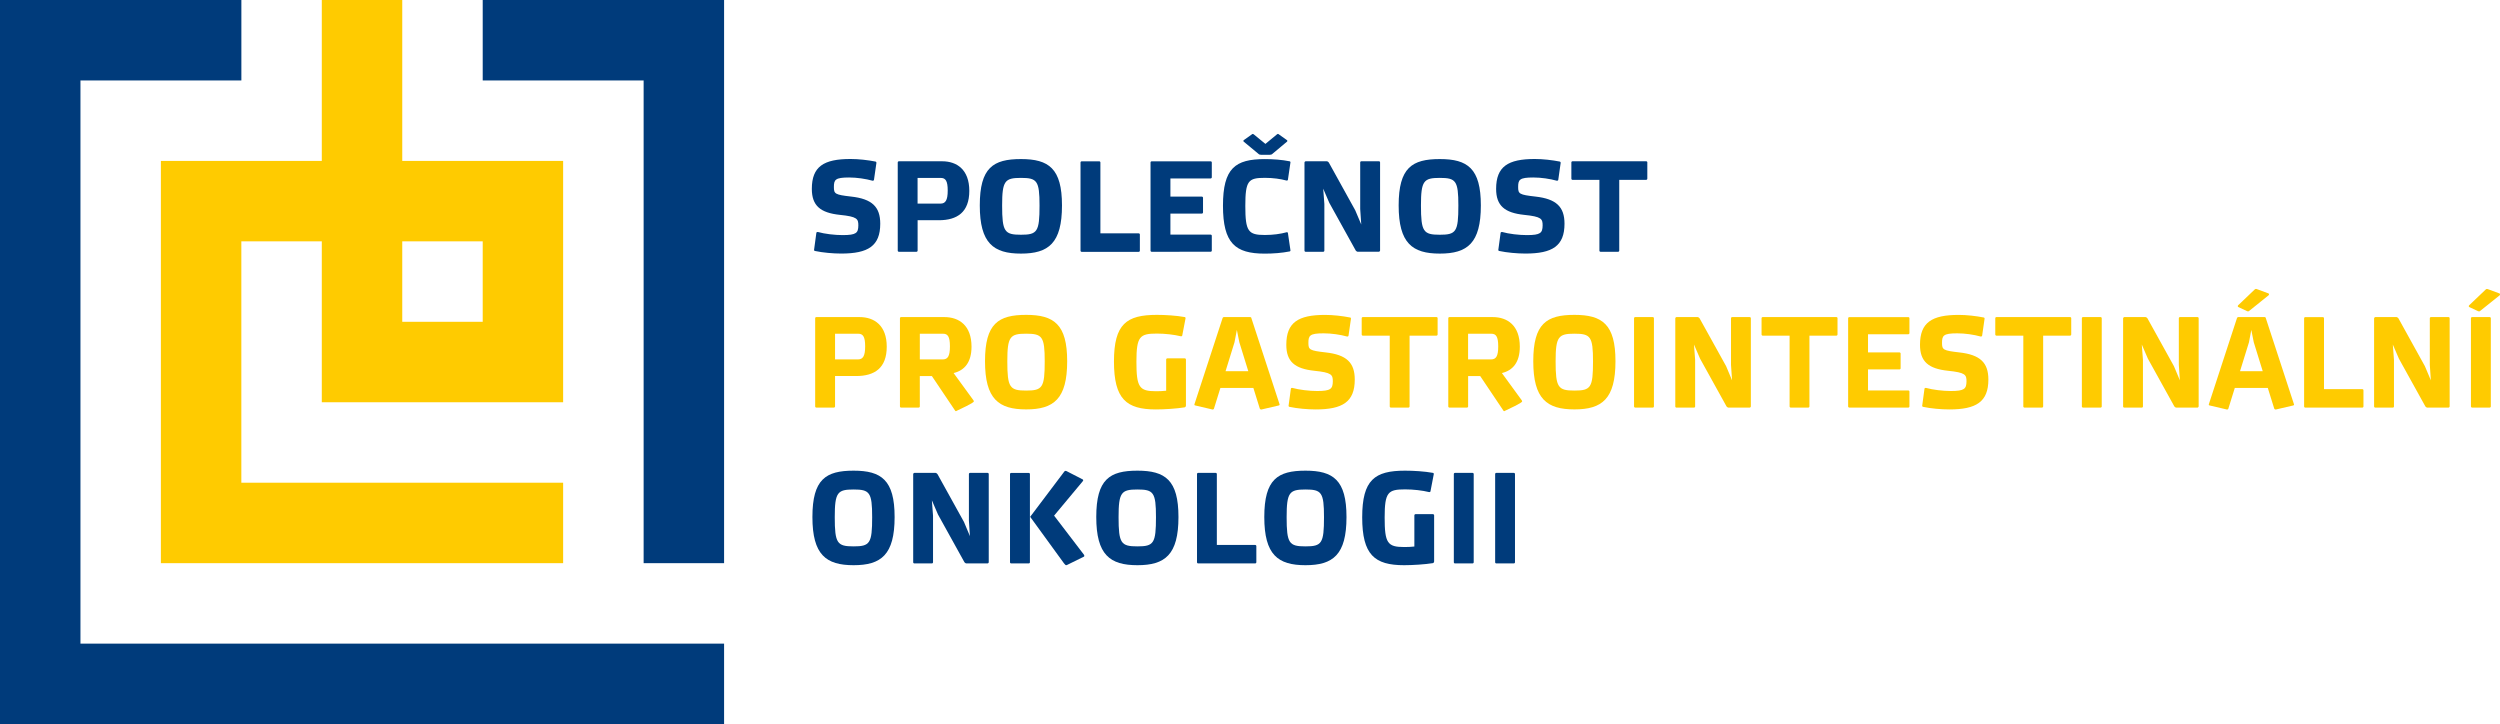 <?xml version="1.0" encoding="UTF-8"?>
<svg id="Vrstva_1" data-name="Vrstva 1" xmlns="http://www.w3.org/2000/svg" viewBox="0 0 689.18 199.61">
  <defs>
    <style>
      .cls-1 {
        fill: #003b7b;
      }

      .cls-2 {
        fill: #ffcb00;
      }
    </style>
  </defs>
  <path class="cls-1" d="M241.4,44.57c.18.04.25.29.18.5l-.65,4.51c-.03.18-.25.28-.35.25-1.94-.54-4.37-.9-6.51-.9-3.83,0-4.19.61-4.19,2.65,0,1.86.32,2.11,4.76,2.61,5.76.64,8.02,2.83,8.02,7.48,0,6.16-3.36,8.23-10.77,8.23-2.22,0-5.09-.25-7.27-.72-.18-.03-.25-.25-.18-.5l.61-4.51c.04-.18.29-.25.4-.22,1.9.54,4.69.86,6.84.86,3.8,0,4.3-.61,4.33-2.65,0-1.83-.29-2.44-5.12-2.93-5.33-.57-7.7-2.51-7.7-7.16,0-6.16,3.26-8.24,10.67-8.24,2.22,0,4.76.29,6.95.72"/>
  <path class="cls-1" d="M252.96,69.09c0,.18-.14.32-.32.32h-4.83c-.18,0-.33-.14-.33-.32v-24.31c0-.18.15-.32.33-.32h11.92c4.04,0,7.48,2.29,7.48,8.16s-3.33,8.09-8.41,8.09h-5.84M252.96,56.13h6.3c1.39,0,2-.93,2-3.61s-.61-3.47-1.9-3.47h-6.41v7.09Z"/>
  <path class="cls-1" d="M292.76,56.63c0,10.42-3.72,13.28-11.31,13.28s-11.35-2.86-11.35-13.28,3.69-12.78,11.35-12.78,11.31,2.58,11.31,12.78M286.57,56.66c0-6.84-.68-7.62-5.12-7.62s-5.19.79-5.19,7.62c0,7.23.68,8.05,5.19,8.05s5.12-.82,5.12-8.05"/>
  <path class="cls-1" d="M313.91,64.33c.18,0,.32.14.32.33v4.44c0,.18-.14.33-.32.33h-15.71c-.18,0-.33-.14-.33-.33v-24.31c0-.18.14-.32.33-.32h4.83c.18,0,.32.14.32.32v19.54"/>
  <path class="cls-1" d="M317.49,69.41c-.18,0-.32-.14-.32-.32v-24.3c0-.18.14-.32.32-.32h16.25c.18,0,.32.14.32.32v4.08c0,.18-.14.32-.32.32h-11.09v5.01h8.66c.18,0,.33.14.33.32v4.04c0,.18-.14.32-.33.32h-8.66v5.8h11.09c.18,0,.32.14.32.32v4.08c0,.18-.14.32-.32.32"/>
  <path class="cls-1" d="M354.68,64.01c.11-.04.33.03.36.22l.68,4.62c.07.22,0,.43-.18.46-2.15.43-4.55.61-6.87.61-8.16,0-11.53-2.86-11.53-13.21s3.37-12.85,11.53-12.85c2.33,0,4.72.18,6.87.61.18.04.25.25.18.47l-.68,4.62c-.03.18-.25.25-.36.22-1.68-.46-3.72-.75-5.98-.75-4.58,0-5.4.75-5.4,7.77s.82,7.98,5.4,7.98c2.26,0,4.3-.29,5.98-.75M347.66,42.67c-.29,0-.54-.04-.78-.29l-4.05-3.36c-.14-.14-.04-.39.14-.46l2.26-1.61c.14-.08.36.03.46.14l3.15,2.58,3.12-2.58c.11-.11.32-.25.46-.14l2.26,1.61c.18.07.29.32.14.46l-4.01,3.36c-.25.25-.5.29-.78.29h-2.37Z"/>
  <path class="cls-1" d="M373.61,57.99l1.65,3.9-.29-4.26v-12.85c0-.18.14-.33.33-.33h4.83c.18,0,.32.14.32.33v24.3c-.04.18-.18.32-.36.32h-5.8c-.18,0-.43-.18-.54-.32l-7.3-13.17-1.68-3.9.32,4.23v12.85c0,.18-.14.32-.32.32h-4.84c-.18,0-.32-.14-.32-.32v-24.3c.03-.18.18-.33.36-.33h5.8c.18,0,.43.18.54.33"/>
  <path class="cls-1" d="M408.23,56.63c0,10.42-3.72,13.28-11.31,13.28s-11.35-2.86-11.35-13.28,3.69-12.78,11.35-12.78,11.31,2.58,11.31,12.78M402.03,56.66c0-6.84-.68-7.62-5.12-7.62s-5.19.79-5.19,7.62c0,7.23.68,8.05,5.19,8.05s5.12-.82,5.12-8.05"/>
  <path class="cls-1" d="M430.03,44.57c.18.04.25.29.18.5l-.64,4.51c-.04.18-.25.28-.36.25-1.94-.54-4.37-.9-6.52-.9-3.83,0-4.18.61-4.18,2.65,0,1.86.32,2.11,4.76,2.61,5.76.64,8.02,2.83,8.02,7.48,0,6.16-3.36,8.23-10.77,8.23-2.22,0-5.09-.25-7.27-.72-.18-.03-.25-.25-.18-.5l.61-4.51c.04-.18.29-.25.4-.22,1.89.54,4.69.86,6.84.86,3.8,0,4.3-.61,4.34-2.65,0-1.83-.29-2.44-5.12-2.93-5.33-.57-7.7-2.51-7.7-7.16,0-6.16,3.26-8.24,10.66-8.24,2.22,0,4.76.29,6.95.72"/>
  <path class="cls-1" d="M454.12,44.78v4.47c0,.18-.15.33-.33.33h-7.41v19.51c0,.18-.14.32-.32.32h-4.83c-.18,0-.32-.14-.32-.32v-19.51h-7.41c-.18,0-.32-.15-.32-.33v-4.47c0-.18.14-.32.32-.32h20.3c.18,0,.33.14.33.32"/>
  <path class="cls-2" d="M230.2,112.04c0,.18-.14.32-.32.32h-4.84c-.18,0-.32-.14-.32-.32v-24.31c0-.18.14-.32.32-.32h11.92c4.04,0,7.49,2.29,7.49,8.16s-3.33,8.09-8.41,8.09h-5.84M230.2,99.08h6.3c1.4,0,2-.93,2-3.61s-.61-3.47-1.9-3.47h-6.4v7.09Z"/>
  <path class="cls-2" d="M253.57,112.04c0,.18-.14.32-.33.32h-4.83c-.18,0-.32-.14-.32-.32v-24.31c0-.18.14-.32.32-.32h11.92c4.04,0,7.49,2.29,7.49,8.16,0,4.33-1.94,6.55-4.94,7.27l5.51,7.56c.03.07.07.18.07.25,0,.43-3.69,2.08-4.69,2.58-.11.08-.18.11-.25.11-.11,0-.18-.03-.22-.14l-6.41-9.53h-3.33M253.57,99.08h6.3c1.4,0,2-.86,2-3.61s-.64-3.47-1.89-3.47h-6.41v7.09Z"/>
  <path class="cls-2" d="M294.19,99.58c0,10.42-3.72,13.28-11.31,13.28s-11.34-2.86-11.34-13.28,3.69-12.78,11.34-12.78,11.31,2.58,11.31,12.78M288,99.62c0-6.84-.68-7.63-5.12-7.63s-5.19.79-5.19,7.63c0,7.23.68,8.05,5.19,8.05s5.12-.82,5.12-8.05"/>
  <path class="cls-2" d="M318.89,86.8c2.33,0,5.37.18,7.73.61.18.04.25.25.18.47l-.89,4.62c-.04.18-.25.25-.36.21-1.86-.46-4.37-.75-6.62-.75-4.72,0-5.65.75-5.65,7.77s.79,8.12,5.37,8.12c.79,0,2.04-.03,2.83-.14v-8.59c0-.18.14-.33.32-.33h4.8c.18,0,.33.14.33.33v12.67c0,.25-.15.43-.33.5-2.15.36-5.62.58-7.95.58-8.16,0-11.56-2.87-11.56-13.22s3.47-12.85,11.82-12.85"/>
  <path class="cls-2" d="M336.43,106.95l-1.75,5.62c-.04.22-.25.36-.43.32l-4.72-1.11c-.22-.03-.32-.14-.25-.36l7.73-23.66c.03-.22.25-.36.43-.36h7.12c.25,0,.43.14.43.36l7.73,23.63c.11.21-.04.36-.22.39l-4.76,1.11c-.18.04-.43-.11-.47-.32l-1.75-5.62M341.65,94.35l-.68-3.4-.65,3.4-2.47,7.98h6.27l-2.47-7.98Z"/>
  <path class="cls-2" d="M372.22,87.52c.18.04.25.29.18.5l-.65,4.51c-.03.18-.25.28-.36.25-1.93-.54-4.36-.89-6.51-.89-3.83,0-4.19.61-4.19,2.65,0,1.86.32,2.11,4.76,2.61,5.76.64,8.02,2.82,8.02,7.48,0,6.16-3.36,8.24-10.77,8.24-2.22,0-5.09-.25-7.27-.72-.18-.04-.25-.25-.18-.5l.61-4.51c.03-.18.29-.25.39-.21,1.9.53,4.69.86,6.84.86,3.8,0,4.29-.61,4.33-2.65,0-1.83-.29-2.44-5.12-2.93-5.33-.57-7.7-2.5-7.7-7.16,0-6.16,3.26-8.24,10.67-8.24,2.22,0,4.76.29,6.94.72"/>
  <path class="cls-2" d="M396.31,87.73v4.47c0,.18-.14.33-.32.33h-7.41v19.51c0,.18-.14.32-.32.32h-4.83c-.18,0-.32-.14-.32-.32v-19.51h-7.41c-.18,0-.32-.15-.32-.33v-4.47c0-.18.14-.32.32-.32h20.3c.18,0,.32.14.32.32"/>
  <path class="cls-2" d="M404.72,112.04c0,.18-.14.32-.32.32h-4.83c-.18,0-.32-.14-.32-.32v-24.31c0-.18.14-.32.32-.32h11.92c4.05,0,7.48,2.29,7.48,8.16,0,4.33-1.93,6.55-4.94,7.27l5.51,7.56c.04.07.07.18.07.25,0,.43-3.69,2.08-4.69,2.58-.11.08-.18.11-.25.11-.11,0-.18-.03-.22-.14l-6.4-9.53h-3.33M404.72,99.08h6.3c1.4,0,2-.86,2-3.61s-.65-3.47-1.9-3.47h-6.41v7.09Z"/>
  <path class="cls-2" d="M445.34,99.58c0,10.42-3.72,13.28-11.31,13.28s-11.35-2.86-11.35-13.28,3.69-12.78,11.35-12.78,11.31,2.58,11.31,12.78M439.15,99.62c0-6.84-.68-7.63-5.11-7.63s-5.2.79-5.2,7.63c0,7.23.68,8.05,5.2,8.05s5.11-.82,5.11-8.05"/>
  <path class="cls-2" d="M455.94,112.04c0,.18-.14.32-.32.32h-4.83c-.18,0-.33-.14-.33-.32v-24.31c0-.18.15-.32.33-.32h4.83c.18,0,.32.14.32.32"/>
  <path class="cls-2" d="M475.84,100.94l1.64,3.91-.29-4.26v-12.85c0-.18.14-.33.32-.33h4.83c.18,0,.32.14.32.33v24.31c-.03.18-.18.32-.36.32h-5.8c-.18,0-.43-.18-.54-.32l-7.3-13.18-1.68-3.9.32,4.23v12.85c0,.18-.14.32-.32.32h-4.83c-.18,0-.32-.14-.32-.32v-24.31c.03-.18.18-.33.35-.33h5.8c.18,0,.43.18.54.33"/>
  <path class="cls-2" d="M506.55,87.73v4.47c0,.18-.14.33-.33.33h-7.41v19.51c0,.18-.14.32-.32.32h-4.83c-.18,0-.32-.14-.32-.32v-19.51h-7.41c-.18,0-.32-.15-.32-.33v-4.47c0-.18.15-.32.32-.32h20.3c.18,0,.33.14.33.32"/>
  <path class="cls-2" d="M509.81,112.36c-.18,0-.33-.14-.33-.32v-24.3c0-.18.15-.32.33-.32h16.25c.18,0,.32.14.32.32v4.08c0,.18-.14.32-.32.32h-11.1v5.01h8.67c.18,0,.32.14.32.32v4.05c0,.18-.14.32-.32.32h-8.67v5.8h11.1c.18,0,.32.14.32.32v4.08c0,.18-.14.32-.32.32"/>
  <path class="cls-2" d="M546.89,87.52c.18.04.25.29.18.5l-.65,4.51c-.04.18-.25.28-.36.25-1.94-.54-4.37-.89-6.51-.89-3.83,0-4.19.61-4.19,2.65,0,1.86.32,2.11,4.76,2.61,5.76.64,8.02,2.82,8.02,7.48,0,6.16-3.36,8.24-10.77,8.24-2.22,0-5.09-.25-7.27-.72-.18-.04-.25-.25-.18-.5l.61-4.51c.04-.18.29-.25.4-.21,1.9.53,4.69.86,6.84.86,3.8,0,4.3-.61,4.34-2.65,0-1.83-.29-2.44-5.12-2.93-5.33-.57-7.7-2.5-7.7-7.16,0-6.16,3.26-8.24,10.67-8.24,2.22,0,4.76.29,6.94.72"/>
  <path class="cls-2" d="M570.98,87.73v4.47c0,.18-.15.33-.33.33h-7.41v19.51c0,.18-.14.32-.32.32h-4.83c-.18,0-.32-.14-.32-.32v-19.51h-7.41c-.18,0-.32-.15-.32-.33v-4.47c0-.18.14-.32.32-.32h20.3c.18,0,.33.14.33.32"/>
  <path class="cls-2" d="M579.39,112.04c0,.18-.14.32-.32.32h-4.84c-.18,0-.32-.14-.32-.32v-24.31c0-.18.14-.32.32-.32h4.84c.18,0,.32.14.32.32"/>
  <path class="cls-2" d="M599.29,100.94l1.64,3.91-.29-4.26v-12.85c0-.18.14-.33.32-.33h4.83c.18,0,.32.14.32.33v24.31c-.04.18-.18.32-.36.32h-5.8c-.18,0-.43-.18-.54-.32l-7.3-13.18-1.68-3.9.32,4.23v12.85c0,.18-.14.32-.32.32h-4.83c-.18,0-.32-.14-.32-.32v-24.31c.04-.18.18-.33.36-.33h5.8c.18,0,.43.18.54.33"/>
  <path class="cls-2" d="M616.07,106.95l-1.75,5.62c-.03.22-.25.36-.43.32l-4.72-1.11c-.22-.03-.32-.14-.25-.36l7.73-23.66c.04-.22.25-.36.43-.36h7.13c.25,0,.43.14.43.36l7.73,23.63c.11.21-.03.36-.22.39l-4.76,1.11c-.18.04-.43-.11-.47-.32l-1.75-5.62M619.98,85.76c-.15.11-.32.11-.5.03l-2.44-1.15c-.18-.07-.18-.32-.07-.46l4.58-4.37c.14-.14.32-.22.61-.11l3.18,1.18c.22.07.22.4.03.54l-5.4,4.34ZM621.3,94.35l-.68-3.4-.64,3.4-2.47,7.98h6.26l-2.47-7.98Z"/>
  <path class="cls-2" d="M651.22,107.28c.18,0,.32.14.32.33v4.44c0,.18-.14.32-.32.32h-15.72c-.18,0-.32-.14-.32-.32v-24.31c0-.18.14-.32.32-.32h4.84c.18,0,.32.14.32.32v19.54"/>
  <path class="cls-2" d="M668.47,100.94l1.65,3.91-.29-4.26v-12.85c0-.18.14-.33.32-.33h4.83c.18,0,.32.14.32.33v24.31c-.03.18-.18.32-.35.32h-5.8c-.18,0-.43-.18-.54-.32l-7.3-13.18-1.68-3.9.32,4.23v12.85c0,.18-.14.32-.32.32h-4.83c-.18,0-.33-.14-.33-.32v-24.31c.04-.18.18-.33.36-.33h5.8c.18,0,.43.18.54.33"/>
  <path class="cls-2" d="M683.65,85.76c-.14.11-.32.11-.5.03l-2.43-1.14c-.18-.07-.18-.32-.07-.46l4.58-4.37c.14-.14.32-.22.61-.11l3.18,1.18c.22.07.22.4.04.54M686.65,112.04c0,.18-.14.32-.32.32h-4.83c-.18,0-.33-.14-.33-.32v-24.31c0-.18.14-.32.33-.32h4.83c.18,0,.32.14.32.32v24.31Z"/>
  <path class="cls-1" d="M246.62,142.53c0,10.42-3.72,13.28-11.31,13.28s-11.35-2.86-11.35-13.28,3.69-12.78,11.35-12.78,11.31,2.58,11.31,12.78M240.43,142.57c0-6.84-.68-7.63-5.12-7.63s-5.19.79-5.19,7.63c0,7.23.68,8.05,5.19,8.05s5.12-.82,5.12-8.05"/>
  <path class="cls-1" d="M265.74,143.89l1.64,3.91-.28-4.26v-12.85c0-.18.14-.33.32-.33h4.83c.18,0,.32.14.32.33v24.31c-.03.18-.18.32-.36.32h-5.8c-.18,0-.43-.18-.54-.32l-7.3-13.18-1.68-3.9.32,4.23v12.85c0,.18-.14.32-.32.32h-4.83c-.18,0-.32-.14-.32-.32v-24.31c.03-.18.18-.33.35-.33h5.8c.18,0,.43.18.54.33"/>
  <path class="cls-1" d="M283.92,155c0,.18-.14.32-.33.32h-4.83c-.18,0-.33-.14-.33-.32v-24.31c0-.18.15-.32.33-.32h4.83c.18,0,.33.14.33.32M290.58,142.14l8.26,10.81c.04.07.08.18.08.25,0,.11-.04.22-.11.25l-4.65,2.29c-.08.03-.14.07-.22.07-.11,0-.22-.04-.29-.14l-.35-.39-9.31-12.81,9.45-12.53c.11-.07.21-.14.35-.14.07,0,.14.04.22.07l4.4,2.26c.22.11.28.29.07.54l-7.91,9.49Z"/>
  <path class="cls-1" d="M324.87,142.53c0,10.42-3.72,13.28-11.31,13.28s-11.35-2.86-11.35-13.28,3.69-12.78,11.35-12.78,11.31,2.58,11.31,12.78M318.67,142.57c0-6.84-.68-7.63-5.12-7.63s-5.19.79-5.19,7.63c0,7.23.68,8.05,5.19,8.05s5.12-.82,5.12-8.05"/>
  <path class="cls-1" d="M346.02,150.23c.18,0,.32.14.32.32v4.44c0,.18-.14.33-.32.33h-15.72c-.18,0-.32-.14-.32-.33v-24.31c0-.18.14-.32.32-.32h4.83c.18,0,.32.14.32.32v19.54"/>
  <path class="cls-1" d="M371.19,142.53c0,10.42-3.72,13.28-11.31,13.28s-11.35-2.86-11.35-13.28,3.69-12.78,11.35-12.78,11.31,2.58,11.31,12.78M364.99,142.57c0-6.84-.67-7.63-5.11-7.63s-5.19.79-5.19,7.63c0,7.23.68,8.05,5.19,8.05s5.11-.82,5.11-8.05"/>
  <path class="cls-1" d="M387.32,129.75c2.33,0,5.37.18,7.73.61.18.04.25.25.18.47l-.89,4.62c-.03.18-.25.25-.36.21-1.86-.46-4.36-.75-6.62-.75-4.73,0-5.65.75-5.65,7.77s.78,8.12,5.37,8.12c.79,0,2.04-.03,2.82-.14v-8.59c0-.18.14-.33.33-.33h4.79c.18,0,.33.14.33.33v12.67c0,.25-.14.43-.33.5-2.15.35-5.62.57-7.94.57-8.16,0-11.56-2.86-11.56-13.21s3.47-12.85,11.81-12.85"/>
  <path class="cls-1" d="M406.26,154.99c0,.18-.14.33-.32.33h-4.84c-.18,0-.32-.14-.32-.33v-24.31c0-.18.14-.32.32-.32h4.84c.18,0,.32.14.32.32"/>
  <path class="cls-1" d="M417.64,154.99c0,.18-.14.33-.32.33h-4.83c-.18,0-.32-.14-.32-.33v-24.31c0-.18.14-.32.32-.32h4.83c.18,0,.32.14.32.32"/>
  <path class="cls-2" d="M110.89,44.36V0h-22.18v44.36h-44.36v110.89h110.89v-22.18h-88.71v-66.54h22.18v44.36h66.53V44.36M133.07,88.71h-22.18v-22.18h22.18v22.18Z"/>
  <polyline class="cls-1" points="22.18 177.43 22.18 22.18 66.54 22.18 66.54 0 0 0 0 199.61 199.61 199.61 199.61 177.43"/>
  <polyline class="cls-1" points="133.07 0 133.07 22.18 177.43 22.18 177.43 155.25 199.61 155.25 199.61 0"/>
</svg>